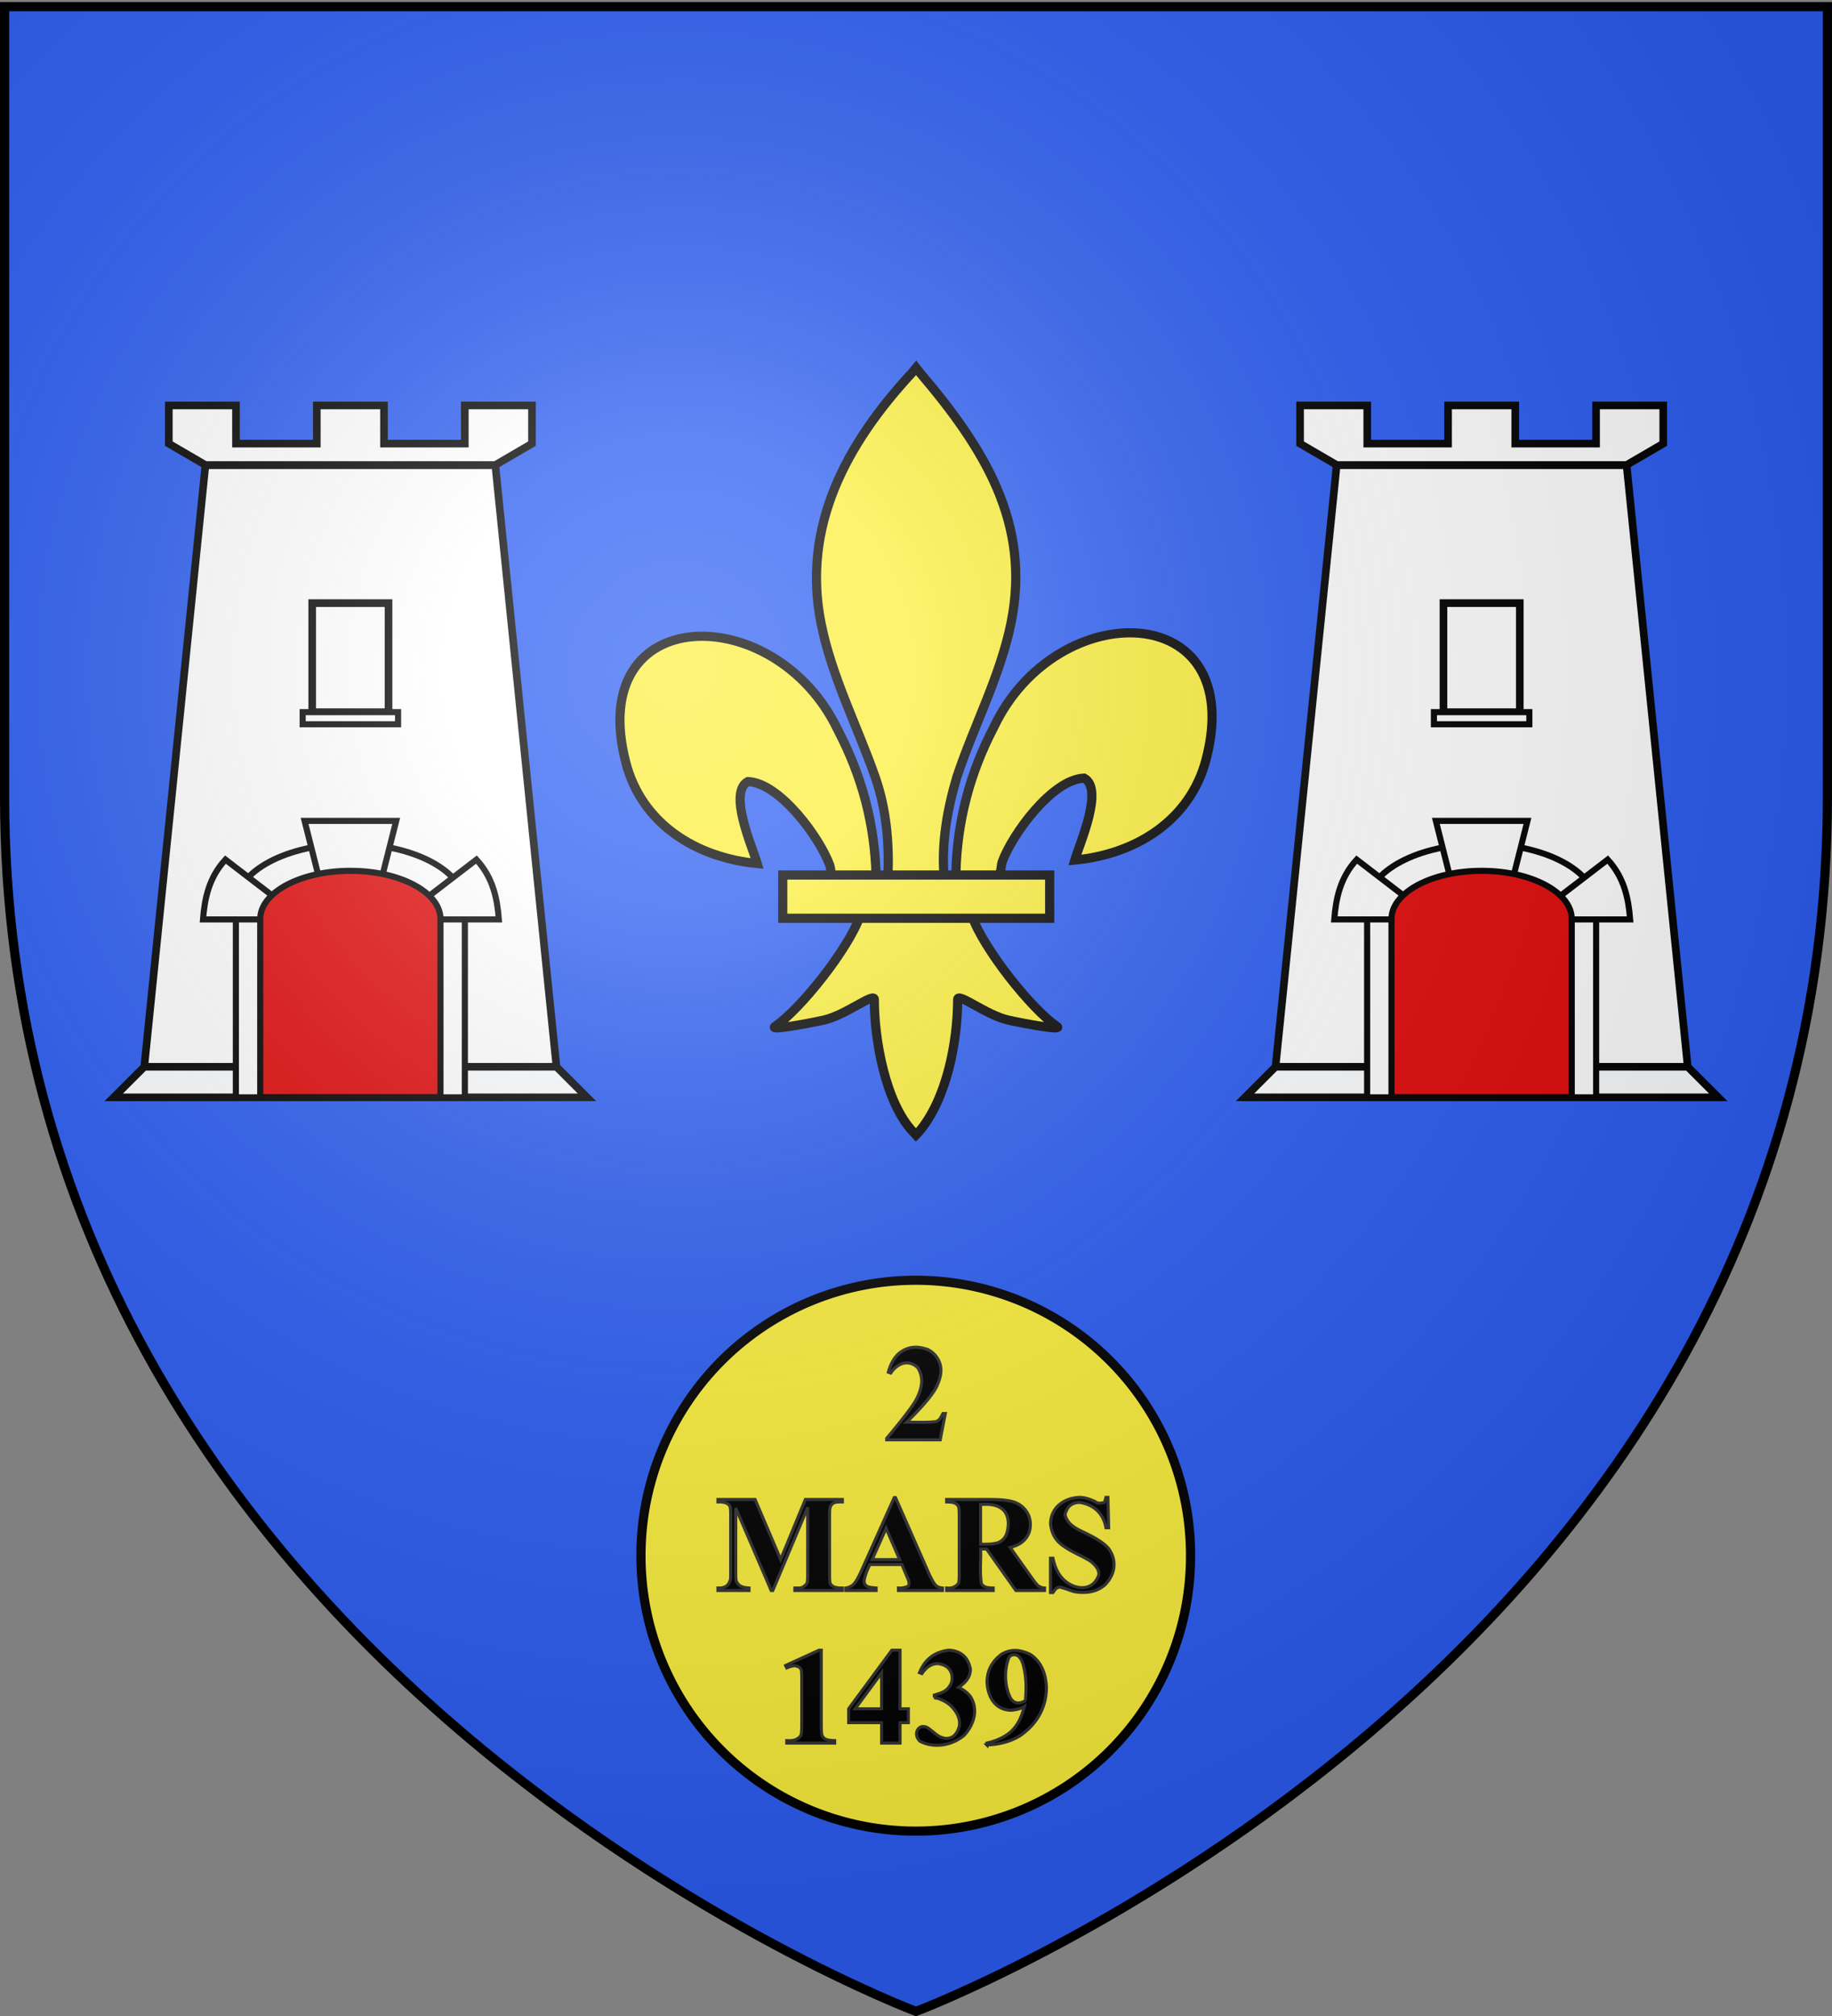 <svg xmlns="http://www.w3.org/2000/svg" xmlns:xlink="http://www.w3.org/1999/xlink" width="600" height="660" version="1.0"><rect width="100%" height="100%" fill="#808080" stroke="none"/><desc>Flag of Canton of Valais (Wallis)</desc><defs><radialGradient xlink:href="#a" id="c" cx="221.445" cy="226.331" r="300" fx="221.445" fy="226.331" gradientTransform="matrix(1.353 0 0 1.349 -77.63 -85.747)" gradientUnits="userSpaceOnUse"/><linearGradient id="a"><stop offset="0" style="stop-color:white;stop-opacity:.314"/><stop offset=".19" style="stop-color:white;stop-opacity:.251"/><stop offset=".6" style="stop-color:#6b6b6b;stop-opacity:.125"/><stop offset="1" style="stop-color:black;stop-opacity:.125"/></linearGradient></defs><g style="display:inline"><path d="M300 658.5s298.5-112.32 298.5-397.772V2.176H1.5v258.552C1.5 546.18 300 658.5 300 658.5" style="fill:#2b5df2;fill-opacity:1;fill-rule:evenodd;stroke:none;stroke-width:1px;stroke-linecap:butt;stroke-linejoin:miter;stroke-opacity:1"/></g><g id="b"><path d="M252.528 197.118h94.944l20.028 197h-135z" style="fill:#fff;fill-opacity:1;stroke:#000;stroke-width:2.5;stroke-miterlimit:4;stroke-dasharray:none;stroke-opacity:1" transform="translate(-185.25 -44.868)"/><path d="M232.5 394.118h135l10 10h-155z" style="opacity:.99;fill:#fff;fill-opacity:1;stroke:#000;stroke-width:2.5;stroke-miterlimit:4;stroke-dasharray:none;stroke-opacity:1" transform="translate(-185.25 -44.868)"/><path d="M240.54 177.605v12.5l12 7h94.938l12-7v-12.5h-22v12.5H311.01v-12.5h-22v12.5h-26.47v-12.5zM287.5 242.316h25v35.701h-25z" style="fill:#fff;fill-opacity:1;stroke:#000;stroke-width:2.5;stroke-miterlimit:4;stroke-dasharray:none;stroke-opacity:1" transform="translate(-185.25 -44.868)"/><path d="M284.375 278.017h31.25v3.96h-31.25zM300 321.15c-20.7 0-37.5 8.96-37.5 20v62.968h75v-62.969c0-11.04-16.8-20-37.5-20z" style="fill:#fff;fill-opacity:1;stroke:#000;stroke-width:2;stroke-miterlimit:4;stroke-dasharray:none;stroke-opacity:1" transform="translate(-185.25 -44.868)"/><path d="M272.757 345.875h-21.02c.54-6.954 1.955-13.715 7.346-19.592l17.552 13.47zM285.01 313.618l5.312 21.031h19.375l5.313-21.031zM327.614 345.875h21.02c-.54-6.954-1.955-13.715-7.346-19.592l-17.552 13.47z" style="fill:#fff;fill-opacity:1;stroke:#000;stroke-width:2;stroke-miterlimit:4;stroke-dasharray:none;stroke-opacity:1" transform="translate(-185.25 -44.868)"/><path d="M300.01 329.962c-16.295 0-29.532 7.06-29.532 15.75v58.344h59.032v-58.344c0-8.69-13.205-15.75-29.5-15.75z" style="fill:#e20909;fill-opacity:1;stroke:#000;stroke-width:2;stroke-miterlimit:4;stroke-dasharray:none;stroke-opacity:1" transform="translate(-185.25 -44.868)"/></g><path d="M1052.21 503.777a90.173 90.747 0 1 1-180.346 0 90.173 90.747 0 1 1 180.345 0z" style="opacity:1;fill:#fcef3c;fill-opacity:1;stroke:#000;stroke-width:3.015;stroke-miterlimit:4;stroke-dasharray:none;stroke-opacity:1" transform="matrix(.998 0 0 .992 -660.191 9.706)"/><use xlink:href="#b" width="600" height="660" transform="translate(370.5)"/><path d="M313.068 293.26c.391-17.037 4.606-32.873 12.454-47.88 20.547-43.225 83.303-42.193 69.47 10.674-5.098 19.48-22.415 30.93-42.988 32.894 1.485-5.133 9.652-23.28 3.059-26.83-10.543.399-23.635 18.62-26.783 27.308-.455 1.248-.327 2.69-.835 3.916" style="fill:#fcef3c;fill-opacity:1;fill-rule:evenodd;stroke:#000;stroke-width:3;stroke-linecap:butt;stroke-linejoin:miter;stroke-miterlimit:4;stroke-dasharray:none;stroke-opacity:1;display:inline" transform="translate(0 -7.377)"/><g style="fill:#fcef3c;fill-opacity:1;stroke:#000;stroke-width:10.909;stroke-miterlimit:4;stroke-dasharray:none;stroke-opacity:1"><path d="M350.523 657.372c-1.425-61.956-16.751-119.54-45.29-174.108-74.714-157.186-302.92-153.432-252.615 38.81 18.537 70.84 81.509 112.475 156.319 119.616-5.4-18.665-35.1-84.652-11.124-97.562 38.338 1.449 85.944 67.705 97.392 99.301 1.653 4.536 1.19 9.778 3.036 14.24" style="fill:#fcef3c;fill-opacity:1;fill-rule:evenodd;stroke:#000;stroke-width:10.909;stroke-linecap:butt;stroke-linejoin:miter;stroke-miterlimit:4;stroke-dasharray:none;stroke-opacity:1" transform="translate(190.538 106.233)scale(.275)"/><path d="M393.626 57.12c-78.714 84.85-131.565 182.962-108.781 298.031 12.57 63.484 43.041 122.28 64.53 183.438 13.437 38.37 16.873 78.452 15.282 118.781h66.781c-3.196-40.626 3.807-79.998 15.282-118.781 20.474-61.538 51.625-119.906 64.53-183.438 24.129-118.779-32.506-208.36-108.437-297.656l-4.64-5.918z" style="fill:#fcef3c;fill-opacity:1;fill-rule:nonzero;stroke:#000;stroke-width:10.909;stroke-linecap:butt;stroke-linejoin:miter;stroke-miterlimit:4;stroke-dasharray:none;stroke-opacity:1" transform="translate(190.538 106.233)scale(.275)"/><path d="M331.345 704.401c-13.962 39.13-70.889 110.792-101.125 131.22-7.843 5.297 37.486-3.052 57.78-7.5 26.62-5.835 61.218-34.198 60.407-24.188-.075 45.838 12.811 122.324 46.406 157.468l3.182 3.388 3.287-3.388c33.578-39.17 46.238-108.042 46.406-157.468-.81-10.01 33.788 18.353 60.407 24.187 20.295 4.449 65.623 12.798 57.78 7.5-30.236-20.427-87.131-92.089-101.093-131.219z" style="fill:#fcef3c;fill-opacity:1;fill-rule:evenodd;stroke:#000;stroke-width:10.909;stroke-linecap:butt;stroke-linejoin:miter;stroke-miterlimit:4;stroke-dasharray:none;stroke-opacity:1" transform="translate(190.538 106.233)scale(.275)"/><path d="M239.352 655.379H557.24v51.503H239.352z" style="fill:#fcef3c;fill-opacity:1;stroke:#000;stroke-width:10.909;stroke-miterlimit:4;stroke-dasharray:none;stroke-opacity:1" transform="translate(190.538 106.233)scale(.275)"/></g><path d="M307.934 471.375H290.4v-.483q8.063-9.602 9.788-12.92c1.765-3.397 2.504-7.065.297-10.316-3.055-2.786-6.648-1.306-8.745 1.856l-.813-.285q1.186-4.22 3.603-6.24c3.02-2.348 6.335-2.431 9.712-.967a7.64 7.64 0 0 1 2.923 2.889c1.78 3.087.912 6.329-.572 9.371q-2.22 4.065-9.69 11.338c3.177-.053 6.368.163 9.526-.198a2.56 2.56 0 0 0 1.175-.67q.461-.473 1.209-1.988h.79zM255.67 510.542l8.086-19.643h12.13v.813h-.967q-1.32 0-2.11.461c-1.232.98-1.082 2.294-1.12 3.78v19.643q0 2.286.241 2.857c.72 1.153 1.72 1.28 2.989 1.428h.966v.813H260.33v-.813h.966c1.513.08 2.136-.493 2.989-1.516q.24-.528.241-2.769v-22.082l-11.425 27.18h-.528l-11.601-26.983v20.984q0 2.197.11 2.703c.708 2.023 2.28 2.334 4.24 2.483v.813h-10.195v-.813h.308a4.7 4.7 0 0 0 1.845-.319c1.253-.485 1.54-1.36 1.978-2.516q.044-.241.044-2.24v-18.853q0-2.264-.242-2.824c-.724-1.143-1.726-1.27-2.988-1.417h-.945v-.813H247.3zm39.727 1.67h-10.525c-.817 1.722-1.553 3.425-1.868 5.296q0 1.252 1.011 1.846.594.351 2.923.527v.813h-9.91v-.813q1.604-.241 2.637-1.33 1.033-1.087 2.548-4.493l10.657-23.774h.418l10.744 24.433q1.539 3.472 2.527 4.373.747.681 2.11.79v.814h-14.415v-.813c1.07.104 2.045-.153 3.033-.484.661-.574.382-1.1.351-1.823zm-.747-1.626-4.438-10.26-4.57 10.26zm26.5-3.471c.177 3.785-.372 7.655.296 11.393.938 1.352 2.283 1.308 3.834 1.373v.813h-15.25v-.813c1.745.17 2.703-.288 3.835-1.384q.297-.615.297-3.033v-19.336q0-2.415-.297-3.043c-.938-1.352-2.284-1.308-3.834-1.373v-.813h13.843q5.405 0 7.91.747t4.087 2.758 1.582 4.713q0 3.295-2.373 5.449-1.517 1.363-4.241 2.043l7.163 10.086q1.406 1.956 2 2.439.9.681 2.087.747v.813h-9.382l-9.602-13.58zm0-14.612v13.052h1.251q3.055 0 4.57-.56c2.531-1.067 3.053-3.33 3.253-5.834.099-4.486-2.512-6.453-6.724-6.658zm41.703-2.285.242 9.931h-.901c-.796-4.719-3.978-7.55-8.525-8.283-2.829.039-4.174 1.43-4.856 3.955.763 3.595 4.272 4.87 7.273 6.372q5.229 2.57 7.053 4.856c2.75 3.911 2.093 8.238-1.11 11.656-2.805 2.586-6.465 2.959-10.052 2.406-1.658-.454-3.206-1.162-4.878-1.516-1.194.132-1.62.875-2.241 1.78h-.813v-11.25h.813q.966 4.746 3.724 7.24c3.818 3.425 9.683 3.55 11.327-1.967-.042-1.746-1.075-2.792-2.263-3.922q-1.143-.89-4.043-2.318-4.065-2-5.845-3.406c-2.354-1.795-3.42-4.092-3.692-6.965.14-5.268 4.282-8.248 9.207-8.57 1.914-.07 3.61.592 5.328 1.33 1.145.87 1.9.531 2.978.363q.33-.352.615-1.692zM268.976 540.241v24.368q0 2.747.242 3.505c.711 1.524 1.944 1.568 3.472 1.724h.681v.813h-15.688v-.813c1.974.142 3.419-.114 4.614-1.648q.285-.768.285-3.581v-15.447q0-2.065-.197-2.582c-.437-.934-1.103-.986-1.978-1.241q-1.12 0-2.724.703l-.396-.791 10.964-5.01zm8.965 19.182 14.15-19.182h2.681v19.182h2.725v4.549h-2.725v6.68h-6.042v-6.68H277.94zm2.132 0h8.657v-11.755zm25.905-3.713v-.769q2.506-.725 3.472-1.351c1.584-1.124 2.49-2.7 2.373-4.516-.18-2.794-2.061-4.074-4.636-4.438q-3.075 0-5.23 3.252l-.813-.286c1.77-4.416 4.971-6.78 9.559-7.36 4.043.162 6.47 2.431 7.119 6.305-.068 2.742-1.748 4.4-3.867 5.867q2.57 1.252 3.922 3.087c2.59 4.239 1.114 9.01-2.022 12.525-3.899 3.385-9.983 4.473-14.557 2.01-2.51-2.394-.394-6.038 2.505-4.394q.352.176 2.494 1.922c3.479 2.856 7.067 1.702 7.965-2.801.164-2.17-.703-3.856-2.11-5.548q-2.108-2.538-6.174-3.505zm17.227 15.557v-.616q3.647-.835 6.185-2.46c3.55-2.226 5.087-5.639 6.098-9.537-1.353.841-2.793 1.087-4.329 1.253-5.264-.115-7.624-4.36-7.888-9.119.004-3.93 1.657-6.866 4.702-9.195 3.277-1.924 6.398-1.484 9.646.142 3.62 2.554 4.93 6.51 5.098 10.789-.03 6.752-3.413 12.286-8.965 15.92q-4.461 2.602-10.547 2.823zm12.612-14.458q.22-2.461.22-4.329 0-3.999-.923-7.449-.526-1.912-1.56-2.812-.549-.484-1.428-.484-1.1 0-1.714.945c-1.637 4.234-1.385 9.605.593 13.338q.945 1.494 2.55 1.494.856 0 2.262-.703z" style="font-size:36px;font-style:normal;font-variant:normal;font-weight:700;font-stretch:normal;text-align:start;line-height:100%;writing-mode:lr-tb;text-anchor:start;fill:#000;fill-opacity:1;stroke:#313131;stroke-width:1;stroke-linecap:butt;stroke-linejoin:miter;stroke-opacity:1;display:inline;font-family:Times New Roman;-inkscape-font-specification:Times New Roman Bold;stroke-miterlimit:4;stroke-dasharray:none"/><path d="M300 658.5s298.5-112.32 298.5-397.772V2.176H1.5v258.552C1.5 546.18 300 658.5 300 658.5" style="opacity:1;fill:url(#c);fill-opacity:1;fill-rule:evenodd;stroke:none;stroke-width:1px;stroke-linecap:butt;stroke-linejoin:miter;stroke-opacity:1"/><path d="M300 658.5S1.5 546.18 1.5 260.728V2.176h597v258.552C598.5 546.18 300 658.5 300 658.5z" style="opacity:1;fill:none;fill-opacity:1;fill-rule:evenodd;stroke:#000;stroke-width:3;stroke-linecap:butt;stroke-linejoin:miter;stroke-miterlimit:4;stroke-dasharray:none;stroke-opacity:1"/></svg>